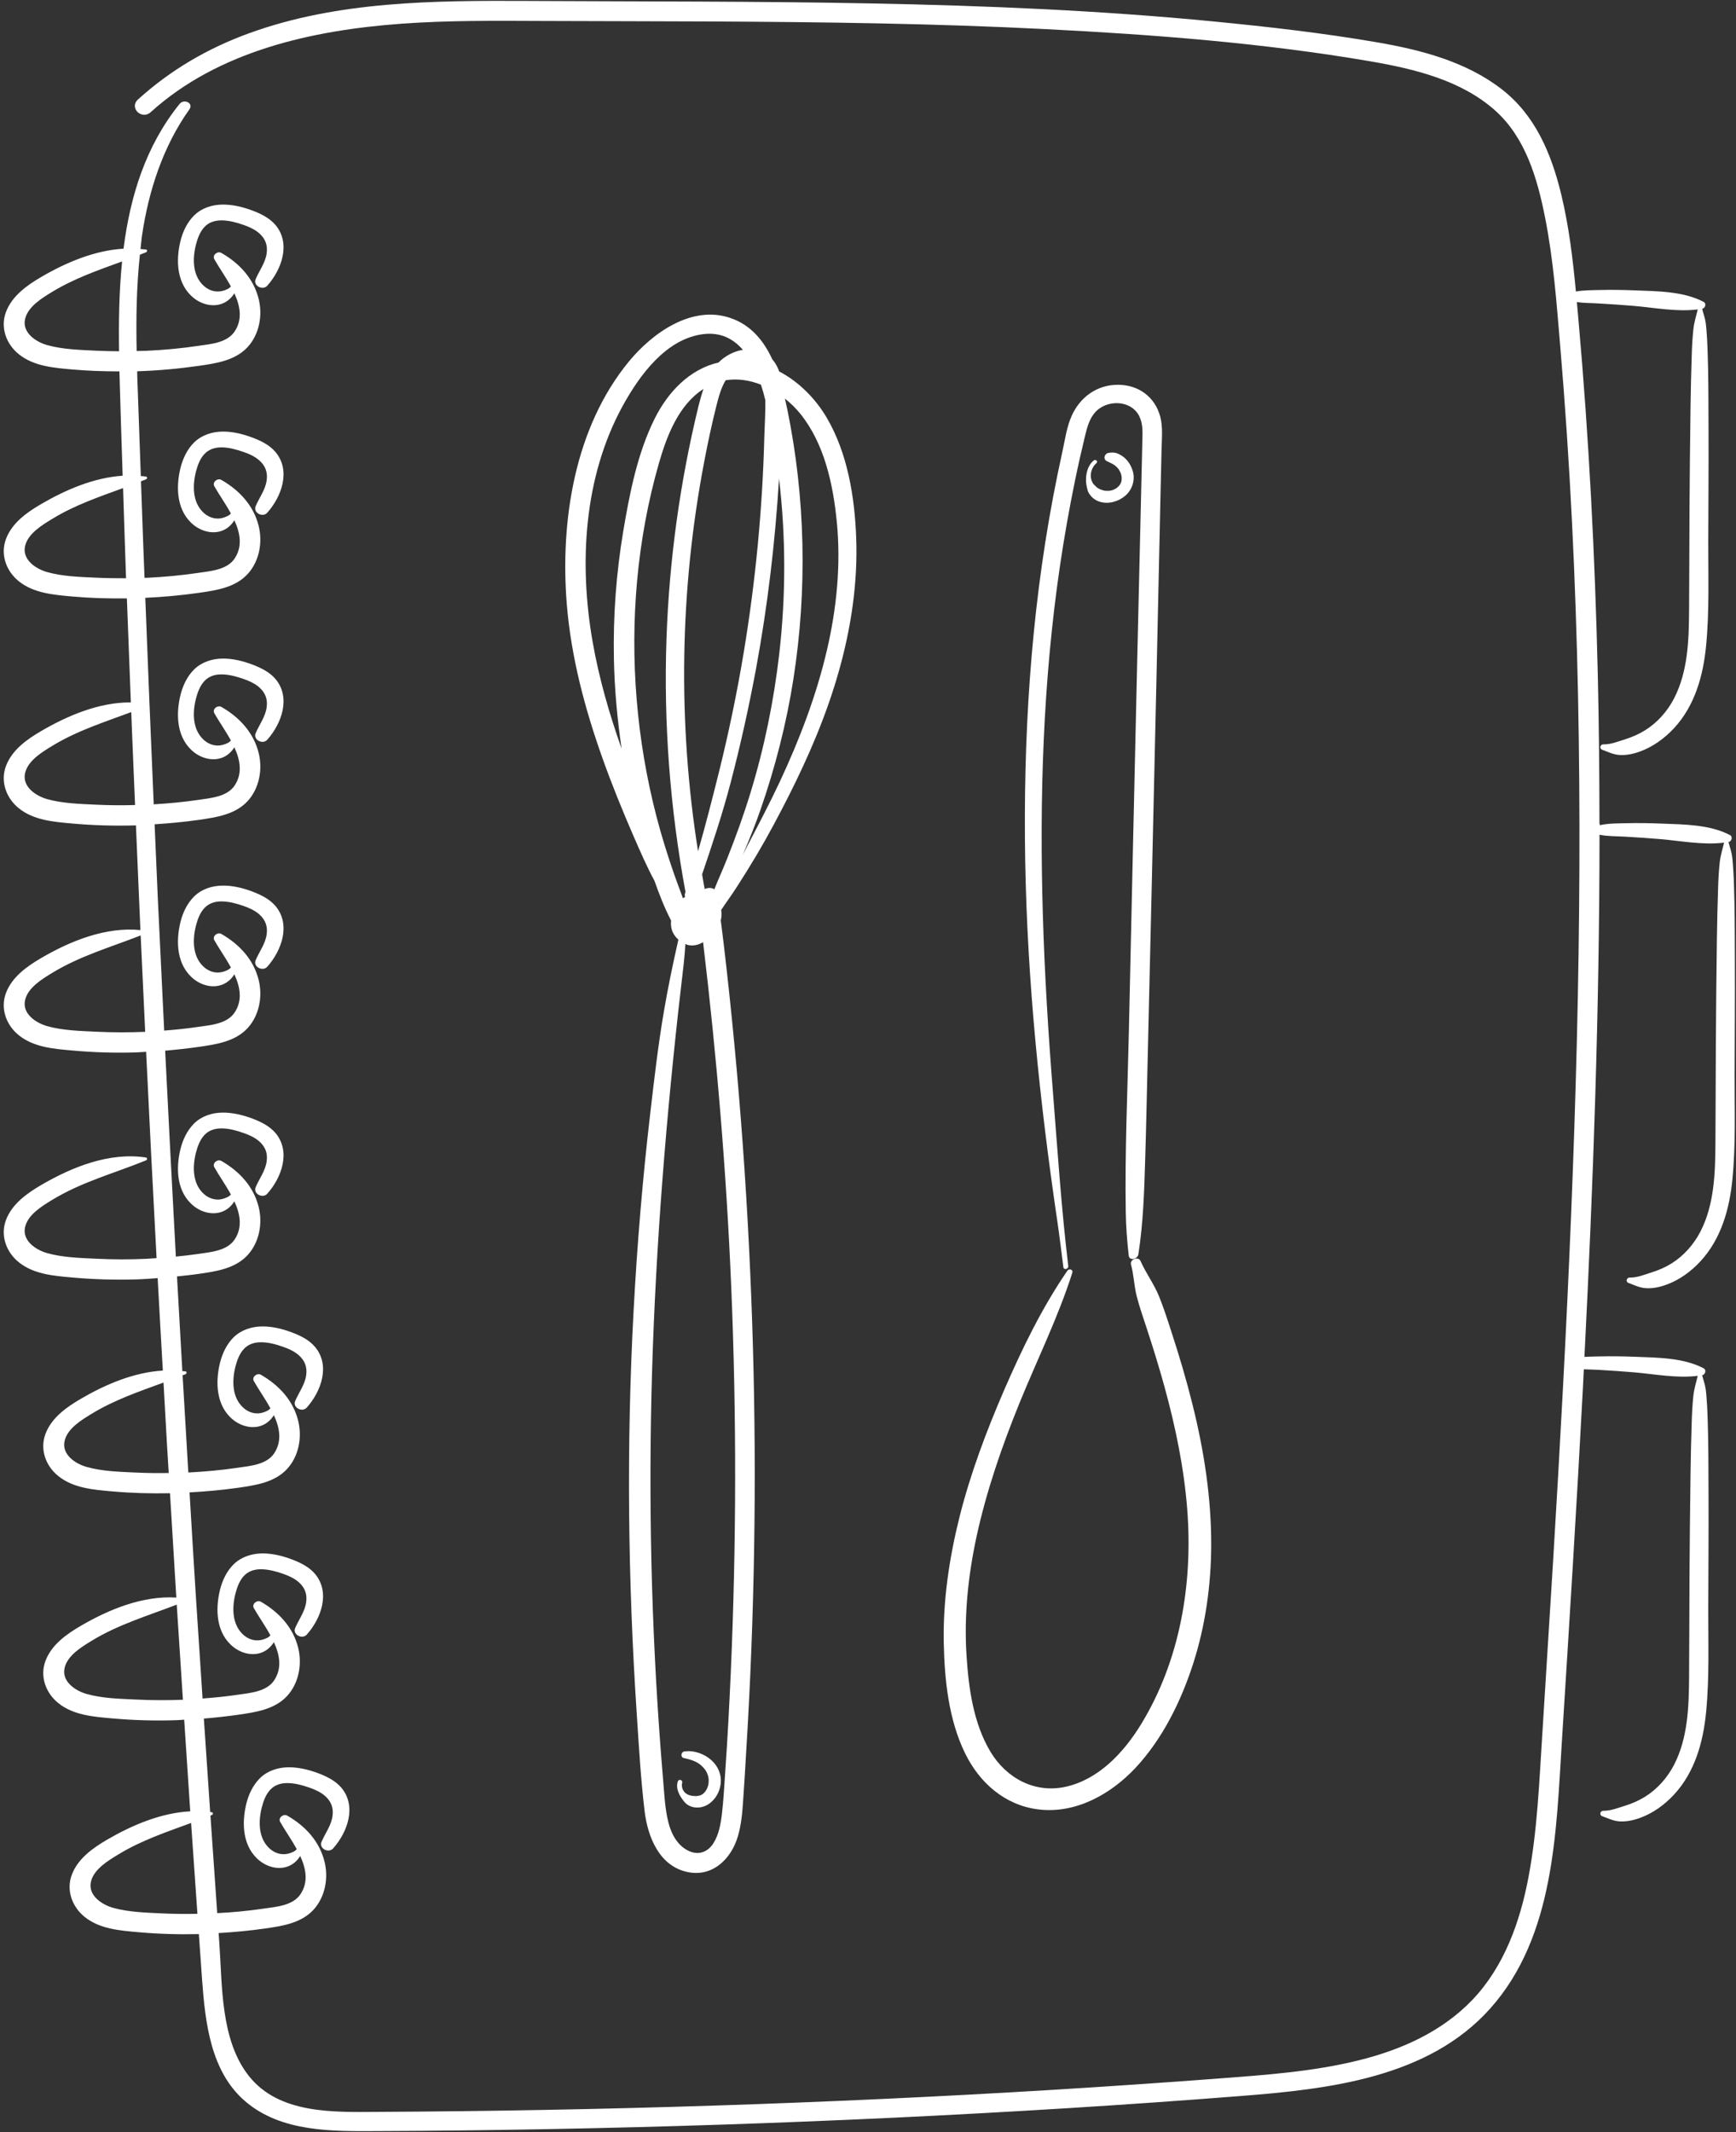 <?xml version="1.0" encoding="UTF-8" standalone="no"?><svg xmlns="http://www.w3.org/2000/svg" xmlns:xlink="http://www.w3.org/1999/xlink" fill="#000000" height="161.8" preserveAspectRatio="xMidYMid meet" version="1" viewBox="34.0 19.1 131.8 161.8" width="131.8" zoomAndPan="magnify"><rect x="34.0" y="19.1" width="131.8" height="161.8" fill="#333333" stroke="none"/><g fill="#ffffff" id="change1_1"><path d="M 46.309 164.309 C 45.078 164.246 43.762 164.219 42.566 163.879 C 41.723 163.637 40.676 162.941 40.902 161.918 C 41.109 160.965 42.199 160.309 42.969 159.844 C 44.711 158.777 46.613 158.141 48.508 157.445 C 48.664 159.742 48.828 162.039 48.988 164.34 C 48.094 164.355 47.203 164.352 46.309 164.309 Z M 44.309 148.078 C 43.078 148.02 41.762 147.992 40.566 147.652 C 39.723 147.41 38.676 146.715 38.902 145.691 C 39.109 144.738 40.199 144.082 40.969 143.613 C 42.992 142.379 45.23 141.719 47.418 140.875 C 47.57 143.281 47.73 145.688 47.887 148.094 C 46.695 148.141 45.5 148.137 44.309 148.078 Z M 44.309 130.852 C 43.078 130.793 41.762 130.766 40.566 130.422 C 39.723 130.184 38.676 129.488 38.902 128.465 C 39.109 127.508 40.199 126.855 40.969 126.387 C 42.684 125.34 44.551 124.707 46.414 124.023 C 46.504 125.586 46.586 127.145 46.676 128.703 C 46.719 129.43 46.77 130.16 46.809 130.887 C 45.977 130.898 45.141 130.895 44.309 130.852 Z M 41.309 97.398 C 40.078 97.336 38.762 97.309 37.566 96.969 C 36.723 96.727 35.676 96.031 35.902 95.008 C 36.109 94.055 37.199 93.398 37.969 92.93 C 40.074 91.645 42.41 90.98 44.68 90.09 C 44.789 92.527 44.906 94.969 45.023 97.406 C 43.785 97.457 42.543 97.457 41.309 97.398 Z M 41.309 80.168 C 40.078 80.109 38.762 80.078 37.566 79.742 C 36.723 79.5 35.676 78.805 35.902 77.781 C 36.109 76.828 37.199 76.172 37.969 75.703 C 39.852 74.555 41.922 73.902 43.965 73.141 C 43.98 73.582 43.996 74.027 44.016 74.473 C 44.09 76.379 44.176 78.285 44.254 80.195 C 43.273 80.219 42.289 80.219 41.309 80.168 Z M 41.309 62.941 C 40.078 62.883 38.762 62.852 37.566 62.512 C 36.723 62.273 35.676 61.578 35.902 60.555 C 36.109 59.598 37.199 58.945 37.969 58.477 C 39.66 57.441 41.504 56.812 43.344 56.141 C 43.418 58.422 43.488 60.703 43.57 62.984 C 42.816 62.988 42.062 62.977 41.309 62.941 Z M 41.309 45.715 C 40.078 45.652 38.762 45.625 37.566 45.285 C 36.723 45.043 35.676 44.348 35.902 43.324 C 36.109 42.371 37.199 41.715 37.969 41.246 C 39.641 40.23 41.457 39.602 43.27 38.941 C 43.039 41.203 43.008 43.504 43.039 45.758 C 42.461 45.754 41.883 45.742 41.309 45.715 Z M 165.715 92.184 C 165.703 90.645 165.715 89.105 165.68 87.566 C 165.66 86.812 165.648 86.059 165.605 85.309 C 165.578 84.898 165.555 84.492 165.504 84.086 C 165.453 83.703 165.32 83.371 165.23 83.004 C 165.469 82.961 165.574 82.594 165.34 82.473 C 163.805 81.668 161.84 81.668 160.148 81.602 C 159.246 81.566 158.348 81.551 157.445 81.574 C 156.789 81.59 156.094 81.578 155.445 81.73 C 155.492 81.703 155.477 81.652 155.434 81.629 C 155.43 77.824 155.395 74.02 155.305 70.211 C 155.094 61.258 154.633 52.309 153.84 43.391 C 153.801 42.938 153.758 42.484 153.719 42.027 C 154.266 42.105 154.836 42.094 155.367 42.129 C 156.266 42.184 157.16 42.238 158.059 42.316 C 159.637 42.453 161.305 42.781 162.895 42.582 C 162.77 43.094 162.621 43.562 162.562 44.102 C 162.492 44.766 162.457 45.43 162.438 46.098 C 162.395 47.387 162.367 48.676 162.348 49.965 C 162.309 52.582 162.289 55.203 162.27 57.824 C 162.254 60.367 162.258 62.906 162.238 65.453 C 162.223 67.68 162.148 70.066 161.102 72.094 C 160.602 73.066 159.836 73.941 158.898 74.52 C 158.43 74.812 157.93 75.031 157.402 75.199 C 156.863 75.367 156.297 75.602 155.73 75.59 C 155.484 75.586 155.406 75.914 155.641 76 C 156.07 76.156 156.48 76.363 156.941 76.395 C 157.48 76.43 158.004 76.316 158.508 76.133 C 159.5 75.777 160.391 75.121 161.105 74.352 C 162.684 72.637 163.312 70.371 163.531 68.094 C 163.785 65.484 163.688 62.82 163.695 60.199 C 163.703 57.371 163.727 54.543 163.715 51.719 C 163.703 50.18 163.715 48.641 163.68 47.102 C 163.66 46.348 163.648 45.594 163.605 44.844 C 163.578 44.434 163.555 44.027 163.504 43.621 C 163.453 43.238 163.32 42.906 163.23 42.539 C 163.469 42.496 163.574 42.129 163.34 42.008 C 161.805 41.203 159.84 41.203 158.148 41.137 C 157.246 41.102 156.348 41.086 155.445 41.109 C 154.855 41.125 154.234 41.117 153.645 41.223 C 153.41 38.734 153.113 36.246 152.523 33.82 C 151.781 30.77 150.566 27.852 148.023 25.879 C 145.305 23.77 141.883 22.887 138.551 22.312 C 134.445 21.605 130.297 21.133 126.152 20.73 C 117.492 19.887 108.789 19.527 100.09 19.359 C 91.418 19.191 82.746 19.219 74.074 19.172 C 67.004 19.137 59.648 19.172 52.918 21.621 C 49.781 22.758 46.961 24.402 44.48 26.645 C 43.777 27.281 44.762 28.23 45.441 27.613 C 50.586 22.957 57.723 21.395 64.449 20.902 C 68.02 20.641 71.594 20.676 75.164 20.691 C 79.434 20.707 83.707 20.711 87.977 20.73 C 96.441 20.773 104.906 20.879 113.363 21.309 C 121.605 21.727 129.902 22.359 138.039 23.754 C 141.367 24.328 144.922 25.176 147.508 27.48 C 149.809 29.531 150.711 32.621 151.293 35.551 C 151.938 38.777 152.176 42.074 152.453 45.348 C 152.832 49.82 153.129 54.301 153.352 58.781 C 154.219 76.238 153.996 93.734 153.285 111.191 C 152.93 119.988 152.445 128.777 151.914 137.566 C 151.648 141.906 151.375 146.242 151.102 150.582 C 150.863 154.266 150.727 157.98 150.035 161.613 C 149.402 164.953 148.191 168.34 145.809 170.844 C 143.496 173.273 140.406 174.652 137.195 175.449 C 133.699 176.32 130.09 176.566 126.508 176.84 C 122.316 177.156 118.121 177.441 113.926 177.699 C 96.852 178.734 79.75 179.285 62.648 179.371 C 59.324 179.391 55.199 179.543 52.906 176.66 C 50.723 173.918 50.883 169.762 50.645 166.453 C 50.629 166.234 50.613 166.02 50.598 165.801 C 51.77 165.73 52.941 165.625 54.102 165.457 C 55.41 165.27 56.855 165.059 57.801 164.031 C 58.684 163.07 58.949 161.641 58.641 160.391 C 58.258 158.828 57.168 157.664 55.805 156.887 C 55.52 156.723 55.094 157.051 55.273 157.367 C 55.613 157.973 56.121 158.684 56.531 159.438 C 56.465 159.508 56.395 159.57 56.285 159.625 C 56.074 159.727 55.863 159.797 55.629 159.812 C 55.191 159.844 54.773 159.668 54.457 159.375 C 53.602 158.59 53.609 157.297 53.879 156.25 C 54.004 155.777 54.18 155.281 54.523 154.918 C 54.863 154.555 55.328 154.414 55.82 154.418 C 56.387 154.422 56.945 154.574 57.477 154.758 C 57.906 154.906 58.355 155.105 58.695 155.41 C 59.145 155.812 59.332 156.309 59.246 156.91 C 59.152 157.637 58.688 158.223 58.41 158.879 C 58.199 159.387 58.949 159.762 59.289 159.379 C 60.379 158.156 61.094 156.195 59.93 154.785 C 59.477 154.242 58.812 153.918 58.164 153.672 C 57.453 153.406 56.676 153.215 55.914 153.219 C 55.113 153.223 54.309 153.477 53.73 154.051 C 53.215 154.566 52.891 155.242 52.711 155.945 C 52.328 157.465 52.406 159.297 53.742 160.336 C 54.387 160.836 55.293 161.043 56.043 160.66 C 56.355 160.504 56.609 160.246 56.793 159.953 C 57.238 160.922 57.426 161.934 56.812 162.852 C 56.234 163.719 54.98 163.805 54.043 163.941 C 52.867 164.117 51.68 164.227 50.492 164.289 C 50.316 161.824 50.145 159.355 49.977 156.887 C 50.016 156.867 50.059 156.855 50.098 156.836 C 50.184 156.801 50.188 156.645 50.086 156.629 C 50.043 156.621 50 156.625 49.957 156.617 C 49.793 154.254 49.637 151.887 49.477 149.523 C 50.355 149.449 51.23 149.355 52.102 149.23 C 53.41 149.039 54.855 148.832 55.801 147.805 C 56.684 146.84 56.949 145.414 56.641 144.16 C 56.258 142.602 55.168 141.438 53.805 140.656 C 53.52 140.492 53.094 140.824 53.273 141.141 C 53.613 141.746 54.121 142.457 54.531 143.207 C 54.465 143.277 54.395 143.344 54.285 143.398 C 54.074 143.5 53.863 143.57 53.629 143.586 C 53.191 143.617 52.773 143.441 52.457 143.148 C 51.602 142.363 51.609 141.07 51.879 140.023 C 52.004 139.547 52.18 139.055 52.523 138.691 C 52.863 138.328 53.328 138.188 53.82 138.191 C 54.387 138.195 54.945 138.348 55.477 138.531 C 55.906 138.68 56.355 138.879 56.695 139.184 C 57.145 139.586 57.332 140.082 57.246 140.684 C 57.152 141.406 56.688 141.996 56.41 142.652 C 56.199 143.156 56.949 143.535 57.289 143.152 C 58.379 141.93 59.094 139.969 57.93 138.559 C 57.477 138.016 56.812 137.691 56.164 137.445 C 55.453 137.176 54.676 136.984 53.914 136.988 C 53.113 136.996 52.309 137.25 51.73 137.824 C 51.215 138.336 50.891 139.016 50.711 139.719 C 50.328 141.238 50.406 143.07 51.742 144.109 C 52.387 144.609 53.293 144.816 54.043 144.434 C 54.355 144.273 54.609 144.023 54.793 143.723 C 55.238 144.695 55.426 145.703 54.812 146.625 C 54.234 147.488 52.98 147.578 52.043 147.715 C 51.16 147.848 50.27 147.934 49.379 148 C 49.203 145.336 49.027 142.668 48.855 140.004 C 48.695 137.457 48.543 134.906 48.391 132.359 C 49.633 132.289 50.871 132.18 52.102 132.004 C 53.41 131.812 54.855 131.605 55.801 130.574 C 56.684 129.613 56.949 128.188 56.641 126.934 C 56.258 125.371 55.168 124.211 53.805 123.43 C 53.52 123.266 53.094 123.598 53.273 123.91 C 53.613 124.52 54.121 125.23 54.531 125.98 C 54.465 126.051 54.395 126.113 54.285 126.168 C 54.074 126.273 53.863 126.344 53.629 126.359 C 53.191 126.391 52.773 126.215 52.457 125.918 C 51.602 125.133 51.609 123.844 51.879 122.793 C 52.004 122.32 52.18 121.828 52.523 121.465 C 52.863 121.102 53.328 120.961 53.82 120.965 C 54.387 120.965 54.945 121.117 55.477 121.305 C 55.906 121.453 56.355 121.652 56.695 121.957 C 57.145 122.359 57.332 122.855 57.246 123.457 C 57.152 124.18 56.688 124.77 56.41 125.422 C 56.199 125.93 56.949 126.309 57.289 125.922 C 58.379 124.699 59.094 122.738 57.93 121.332 C 57.477 120.785 56.812 120.461 56.164 120.219 C 55.453 119.949 54.676 119.758 53.914 119.762 C 53.113 119.77 52.309 120.023 51.73 120.594 C 51.215 121.109 50.891 121.789 50.711 122.488 C 50.328 124.012 50.406 125.844 51.742 126.883 C 52.387 127.379 53.293 127.59 54.043 127.207 C 54.355 127.047 54.609 126.793 54.793 126.496 C 55.238 127.465 55.426 128.477 54.812 129.398 C 54.234 130.262 52.98 130.348 52.043 130.488 C 50.801 130.672 49.551 130.785 48.297 130.848 C 48.152 128.391 48.008 125.934 47.863 123.473 C 47.941 123.441 48.02 123.414 48.098 123.383 C 48.184 123.348 48.188 123.191 48.086 123.172 C 48.004 123.16 47.926 123.164 47.844 123.152 C 47.707 120.758 47.57 118.363 47.438 115.969 C 47.992 115.91 48.547 115.855 49.102 115.773 C 50.41 115.586 51.855 115.375 52.801 114.348 C 53.684 113.387 53.949 111.961 53.641 110.707 C 53.258 109.145 52.168 107.984 50.805 107.203 C 50.52 107.039 50.094 107.367 50.273 107.684 C 50.613 108.289 51.121 109.004 51.531 109.754 C 51.465 109.824 51.395 109.887 51.285 109.941 C 51.074 110.043 50.863 110.113 50.629 110.133 C 50.191 110.16 49.773 109.984 49.457 109.691 C 48.602 108.906 48.609 107.613 48.879 106.566 C 49.004 106.094 49.18 105.598 49.523 105.234 C 49.863 104.871 50.328 104.734 50.82 104.734 C 51.387 104.738 51.945 104.891 52.477 105.078 C 52.906 105.227 53.355 105.422 53.695 105.73 C 54.145 106.129 54.332 106.625 54.246 107.23 C 54.152 107.953 53.688 108.539 53.41 109.195 C 53.199 109.703 53.949 110.078 54.289 109.695 C 55.379 108.473 56.094 106.512 54.93 105.102 C 54.477 104.559 53.812 104.234 53.164 103.988 C 52.453 103.723 51.676 103.531 50.914 103.535 C 50.113 103.539 49.309 103.793 48.73 104.367 C 48.215 104.883 47.891 105.562 47.711 106.262 C 47.328 107.781 47.406 109.613 48.742 110.652 C 49.387 111.152 50.293 111.359 51.043 110.977 C 51.355 110.82 51.609 110.566 51.793 110.27 C 52.238 111.238 52.426 112.246 51.812 113.168 C 51.234 114.035 49.98 114.121 49.043 114.262 C 48.48 114.344 47.918 114.406 47.352 114.465 C 47.07 109.254 46.797 104.043 46.539 98.836 C 47.395 98.762 48.25 98.668 49.102 98.547 C 50.41 98.359 51.855 98.148 52.801 97.121 C 53.684 96.156 53.949 94.73 53.641 93.48 C 53.258 91.918 52.168 90.758 50.805 89.977 C 50.52 89.812 50.094 90.141 50.273 90.457 C 50.613 91.062 51.121 91.773 51.531 92.523 C 51.465 92.594 51.395 92.66 51.285 92.715 C 51.074 92.816 50.863 92.887 50.629 92.902 C 50.191 92.934 49.773 92.758 49.457 92.465 C 48.602 91.68 48.609 90.387 48.879 89.34 C 49.004 88.863 49.18 88.371 49.523 88.008 C 49.863 87.645 50.328 87.504 50.82 87.508 C 51.387 87.512 51.945 87.664 52.477 87.848 C 52.906 87.996 53.355 88.195 53.695 88.5 C 54.145 88.902 54.332 89.398 54.246 90.004 C 54.152 90.723 53.688 91.312 53.41 91.969 C 53.199 92.477 53.949 92.852 54.289 92.469 C 55.379 91.246 56.094 89.281 54.93 87.875 C 54.477 87.332 53.812 87.008 53.164 86.762 C 52.453 86.492 51.676 86.301 50.914 86.309 C 50.113 86.312 49.309 86.566 48.73 87.141 C 48.215 87.656 47.891 88.332 47.711 89.035 C 47.328 90.555 47.406 92.387 48.742 93.426 C 49.387 93.926 50.293 94.133 51.043 93.75 C 51.355 93.59 51.609 93.34 51.793 93.039 C 52.238 94.012 52.426 95.02 51.812 95.941 C 51.234 96.809 49.98 96.895 49.043 97.031 C 48.188 97.156 47.328 97.246 46.465 97.312 C 46.301 93.953 46.137 90.602 45.98 87.242 C 45.898 85.383 45.82 83.52 45.738 81.656 C 46.863 81.582 47.984 81.48 49.102 81.32 C 50.41 81.129 51.855 80.922 52.801 79.895 C 53.684 78.93 53.949 77.504 53.641 76.254 C 53.258 74.691 52.168 73.527 50.805 72.746 C 50.52 72.586 50.094 72.914 50.273 73.23 C 50.613 73.836 51.121 74.547 51.531 75.297 C 51.465 75.367 51.395 75.434 51.285 75.488 C 51.074 75.59 50.863 75.656 50.629 75.676 C 50.191 75.707 49.773 75.531 49.457 75.238 C 48.602 74.449 48.609 73.16 48.879 72.113 C 49.004 71.637 49.18 71.145 49.523 70.781 C 49.863 70.414 50.328 70.277 50.82 70.281 C 51.387 70.281 51.945 70.438 52.477 70.621 C 52.906 70.77 53.355 70.969 53.695 71.273 C 54.145 71.676 54.332 72.172 54.246 72.773 C 54.152 73.496 53.688 74.086 53.41 74.742 C 53.199 75.246 53.949 75.625 54.289 75.242 C 55.379 74.016 56.094 72.055 54.93 70.648 C 54.477 70.105 53.812 69.781 53.164 69.535 C 52.453 69.266 51.676 69.074 50.914 69.078 C 50.113 69.086 49.309 69.34 48.73 69.91 C 48.215 70.426 47.891 71.105 47.711 71.809 C 47.328 73.328 47.406 75.156 48.742 76.199 C 49.387 76.695 50.293 76.906 51.043 76.523 C 51.355 76.363 51.609 76.109 51.793 75.812 C 52.238 76.781 52.426 77.793 51.812 78.715 C 51.234 79.578 49.98 79.664 49.043 79.805 C 47.926 79.969 46.801 80.074 45.672 80.141 C 45.445 74.914 45.23 69.695 45.031 64.469 C 46.395 64.406 47.754 64.285 49.102 64.09 C 50.41 63.902 51.855 63.695 52.801 62.664 C 53.684 61.703 53.949 60.277 53.641 59.023 C 53.258 57.461 52.168 56.301 50.805 55.52 C 50.52 55.355 50.094 55.688 50.273 56 C 50.613 56.609 51.121 57.32 51.531 58.07 C 51.465 58.141 51.395 58.203 51.285 58.258 C 51.074 58.363 50.863 58.43 50.629 58.449 C 50.191 58.48 49.773 58.305 49.457 58.012 C 48.602 57.223 48.609 55.934 48.879 54.883 C 49.004 54.41 49.18 53.914 49.523 53.555 C 49.863 53.188 50.328 53.051 50.82 53.051 C 51.387 53.055 51.945 53.211 52.477 53.395 C 52.906 53.539 53.355 53.742 53.695 54.047 C 54.145 54.445 54.332 54.945 54.246 55.547 C 54.152 56.27 53.688 56.855 53.41 57.512 C 53.199 58.02 53.949 58.398 54.289 58.012 C 55.379 56.789 56.094 54.828 54.93 53.422 C 54.477 52.875 53.812 52.551 53.164 52.309 C 52.453 52.039 51.676 51.848 50.914 51.852 C 50.113 51.859 49.309 52.113 48.73 52.684 C 48.215 53.199 47.891 53.879 47.711 54.578 C 47.328 56.102 47.406 57.93 48.742 58.973 C 49.387 59.469 50.293 59.68 51.043 59.297 C 51.355 59.137 51.609 58.883 51.793 58.586 C 52.238 59.555 52.426 60.566 51.812 61.488 C 51.234 62.352 49.98 62.438 49.043 62.578 C 47.762 62.766 46.465 62.887 45.168 62.949 C 45.102 62.949 45.035 62.949 44.973 62.953 C 44.945 62.219 44.914 61.488 44.887 60.754 C 44.824 59.047 44.766 57.336 44.703 55.625 C 44.836 55.574 44.969 55.523 45.098 55.473 C 45.184 55.438 45.188 55.277 45.086 55.266 C 44.953 55.242 44.82 55.242 44.691 55.23 C 44.598 52.707 44.508 50.188 44.422 47.664 C 44.418 47.535 44.418 47.406 44.414 47.277 C 45.98 47.227 47.547 47.086 49.102 46.863 C 50.41 46.676 51.855 46.465 52.801 45.438 C 53.684 44.477 53.949 43.047 53.641 41.797 C 53.258 40.234 52.168 39.074 50.805 38.293 C 50.52 38.129 50.094 38.457 50.273 38.773 C 50.613 39.379 51.121 40.09 51.531 40.844 C 51.465 40.91 51.395 40.977 51.285 41.031 C 51.074 41.137 50.863 41.203 50.629 41.219 C 50.191 41.25 49.773 41.074 49.457 40.781 C 48.602 39.996 48.609 38.703 48.879 37.656 C 49.004 37.184 49.18 36.688 49.523 36.324 C 49.863 35.961 50.328 35.824 50.82 35.824 C 51.387 35.828 51.945 35.98 52.477 36.164 C 52.906 36.312 53.355 36.512 53.695 36.816 C 54.145 37.219 54.332 37.715 54.246 38.32 C 54.152 39.039 53.688 39.629 53.41 40.285 C 53.199 40.789 53.949 41.168 54.289 40.785 C 55.379 39.562 56.094 37.602 54.93 36.191 C 54.477 35.648 53.812 35.324 53.164 35.078 C 52.453 34.812 51.676 34.621 50.914 34.625 C 50.113 34.629 49.309 34.883 48.73 35.457 C 48.215 35.973 47.891 36.648 47.711 37.352 C 47.328 38.871 47.406 40.703 48.742 41.742 C 49.387 42.242 50.293 42.449 51.043 42.066 C 51.355 41.906 51.609 41.656 51.793 41.359 C 52.238 42.328 52.426 43.34 51.812 44.258 C 51.234 45.125 49.98 45.211 49.043 45.348 C 47.762 45.539 46.465 45.66 45.168 45.719 C 44.906 45.73 44.641 45.73 44.375 45.738 C 44.324 43.297 44.363 40.855 44.621 38.43 C 44.781 38.367 44.941 38.309 45.098 38.242 C 45.184 38.207 45.188 38.051 45.086 38.035 C 44.945 38.016 44.809 38.016 44.668 38 C 44.711 37.645 44.734 37.285 44.789 36.93 C 45.289 33.559 46.383 30.203 48.375 27.406 C 48.723 26.922 47.969 26.57 47.633 26.988 C 45.055 30.184 43.883 34.004 43.379 37.973 C 41.176 38.102 38.988 39.031 37.121 40.125 C 36.043 40.758 34.918 41.551 34.457 42.77 C 34.008 43.945 34.469 45.211 35.426 45.98 C 36.57 46.902 38.094 47.016 39.504 47.141 C 40.688 47.246 41.879 47.281 43.07 47.285 C 43.07 47.367 43.07 47.449 43.074 47.531 C 43.141 50.09 43.23 52.645 43.312 55.203 C 41.133 55.344 38.973 56.273 37.121 57.355 C 36.043 57.984 34.918 58.777 34.457 59.996 C 34.008 61.176 34.469 62.438 35.426 63.211 C 36.57 64.129 38.094 64.242 39.504 64.371 C 40.875 64.492 42.254 64.531 43.633 64.512 C 43.73 67.145 43.832 69.773 43.934 72.406 C 41.547 72.387 39.148 73.398 37.121 74.582 C 36.043 75.211 34.918 76.008 34.457 77.223 C 34.008 78.402 34.469 79.664 35.426 80.438 C 36.57 81.359 38.094 81.473 39.504 81.598 C 41.102 81.742 42.715 81.785 44.32 81.738 C 44.43 84.387 44.543 87.035 44.66 89.684 C 42.035 89.422 39.352 90.504 37.121 91.809 C 36.043 92.441 34.918 93.234 34.457 94.449 C 34.008 95.629 34.469 96.895 35.426 97.664 C 36.57 98.586 38.094 98.699 39.504 98.824 C 41.105 98.969 42.719 99.016 44.324 98.969 C 44.582 98.961 44.84 98.934 45.094 98.922 C 45.344 104.141 45.605 109.359 45.887 114.578 C 45.648 114.594 45.406 114.617 45.168 114.629 C 43.883 114.691 42.594 114.688 41.309 114.625 C 40.078 114.566 38.762 114.535 37.566 114.195 C 36.723 113.957 35.676 113.258 35.902 112.234 C 36.109 111.281 37.199 110.625 37.969 110.156 C 40.203 108.793 42.699 108.133 45.098 107.156 C 45.184 107.117 45.188 106.961 45.086 106.945 C 42.328 106.516 39.473 107.66 37.121 109.035 C 36.043 109.668 34.918 110.461 34.457 111.68 C 34.008 112.855 34.469 114.121 35.426 114.891 C 36.57 115.812 38.094 115.926 39.504 116.051 C 41.105 116.195 42.719 116.242 44.324 116.195 C 44.875 116.18 45.422 116.137 45.969 116.098 C 46.094 118.434 46.23 120.773 46.363 123.113 C 44.164 123.242 41.984 124.172 40.121 125.266 C 39.043 125.895 37.918 126.691 37.457 127.906 C 37.008 129.086 37.469 130.352 38.426 131.117 C 39.57 132.039 41.094 132.156 42.504 132.281 C 43.965 132.41 45.434 132.453 46.906 132.422 C 47.062 135.062 47.223 137.703 47.387 140.34 C 44.848 140.18 42.277 141.234 40.121 142.492 C 39.043 143.121 37.918 143.918 37.457 145.133 C 37.008 146.312 37.469 147.578 38.426 148.348 C 39.57 149.27 41.094 149.383 42.504 149.508 C 44.105 149.652 45.719 149.699 47.324 149.648 C 47.547 149.645 47.766 149.621 47.984 149.609 C 48.117 151.629 48.246 153.645 48.383 155.66 C 48.402 155.965 48.426 156.262 48.445 156.562 C 46.219 156.676 44.012 157.617 42.121 158.719 C 41.043 159.352 39.918 160.145 39.457 161.363 C 39.008 162.539 39.469 163.805 40.426 164.574 C 41.57 165.496 43.094 165.609 44.504 165.734 C 46.031 165.871 47.566 165.914 49.098 165.879 C 49.18 167.039 49.258 168.203 49.344 169.363 C 49.582 172.59 49.984 176.293 52.598 178.551 C 55.355 180.93 59.262 180.844 62.688 180.828 C 66.988 180.812 71.293 180.762 75.598 180.68 C 84.41 180.516 93.219 180.223 102.023 179.805 C 110.766 179.387 119.496 178.852 128.223 178.164 C 134.863 177.645 142.449 176.797 147.156 171.508 C 152.027 166.035 152.145 158.133 152.582 151.227 C 153.152 142.23 153.715 133.23 154.188 124.23 C 154.207 123.824 154.227 123.418 154.246 123.016 C 154.625 123.035 155.008 123.035 155.367 123.059 C 156.266 123.113 157.16 123.168 158.059 123.246 C 159.637 123.383 161.305 123.711 162.895 123.512 C 162.77 124.023 162.621 124.492 162.562 125.031 C 162.492 125.695 162.457 126.359 162.438 127.027 C 162.395 128.316 162.367 129.605 162.348 130.895 C 162.309 133.516 162.289 136.133 162.27 138.754 C 162.254 141.293 162.258 143.84 162.238 146.383 C 162.223 148.609 162.148 150.996 161.102 153.023 C 160.602 153.992 159.836 154.871 158.898 155.453 C 158.43 155.742 157.93 155.965 157.402 156.129 C 156.863 156.293 156.297 156.531 155.73 156.52 C 155.484 156.516 155.406 156.848 155.641 156.93 C 156.07 157.086 156.48 157.293 156.941 157.324 C 157.48 157.359 158.004 157.246 158.508 157.062 C 159.5 156.707 160.391 156.055 161.105 155.281 C 162.684 153.566 163.312 151.297 163.531 149.023 C 163.785 146.41 163.688 143.75 163.695 141.129 C 163.703 138.305 163.727 135.477 163.715 132.648 C 163.703 131.109 163.715 129.57 163.68 128.031 C 163.66 127.277 163.648 126.523 163.605 125.773 C 163.578 125.363 163.555 124.957 163.504 124.551 C 163.453 124.164 163.32 123.836 163.23 123.469 C 163.469 123.426 163.574 123.059 163.34 122.938 C 161.805 122.133 159.84 122.133 158.148 122.066 C 157.246 122.031 156.348 122.016 155.445 122.039 C 155.07 122.047 154.68 122.051 154.293 122.074 C 154.965 108.879 155.434 95.664 155.438 82.449 C 156.062 82.578 156.742 82.555 157.367 82.594 C 158.266 82.648 159.16 82.703 160.059 82.781 C 161.637 82.918 163.305 83.246 164.895 83.047 C 164.77 83.559 164.621 84.027 164.562 84.566 C 164.492 85.23 164.457 85.895 164.438 86.562 C 164.395 87.852 164.367 89.141 164.348 90.43 C 164.309 93.051 164.289 95.668 164.27 98.289 C 164.254 100.832 164.258 103.371 164.238 105.914 C 164.223 108.145 164.148 110.531 163.102 112.559 C 162.602 113.531 161.836 114.406 160.898 114.988 C 160.43 115.277 159.93 115.496 159.402 115.66 C 158.863 115.832 158.297 116.066 157.73 116.055 C 157.484 116.051 157.406 116.383 157.641 116.465 C 158.07 116.621 158.48 116.828 158.941 116.859 C 159.48 116.895 160.004 116.781 160.508 116.598 C 161.5 116.242 162.391 115.59 163.105 114.816 C 164.684 113.102 165.312 110.836 165.531 108.559 C 165.785 105.949 165.688 103.285 165.695 100.664 C 165.703 97.836 165.727 95.008 165.715 92.184" fill="inherit"/><path d="M 88.566 87.648 C 88.566 87.648 88.566 87.648 88.562 87.645 C 88.574 87.629 88.586 87.609 88.598 87.594 C 88.59 87.613 88.578 87.633 88.57 87.656 C 88.566 87.652 88.566 87.652 88.566 87.648 Z M 89.516 116.754 C 89.926 126.516 89.91 136.297 89.48 146.059 C 89.371 148.52 89.242 150.98 89.07 153.438 C 88.992 154.535 88.941 155.645 88.812 156.738 C 88.723 157.496 88.582 158.32 88.168 158.977 C 87.762 159.621 87.102 159.902 86.371 159.602 C 85.469 159.23 84.977 158.312 84.746 157.41 C 84.477 156.34 84.434 155.207 84.34 154.109 C 84.234 152.887 84.141 151.664 84.055 150.445 C 83.367 140.734 83.215 130.98 83.57 121.254 C 83.926 111.551 84.766 101.871 85.91 92.23 C 85.969 91.734 86.004 91.238 86.035 90.738 C 86.082 90.758 86.121 90.785 86.168 90.801 C 86.59 90.918 87.02 90.82 87.379 90.602 C 88.418 99.289 89.148 108.012 89.516 116.754 Z M 79 67.844 C 77.945 61.875 78.312 55.312 81.273 49.91 C 82.547 47.59 84.57 44.785 87.434 44.453 C 88.73 44.305 89.688 44.824 90.398 45.648 C 89.703 45.762 89.043 46.113 88.555 46.609 C 86.352 47.121 84.719 48.836 83.699 50.879 C 82.391 53.512 81.801 56.547 81.316 59.426 C 80.781 62.625 80.543 65.879 80.609 69.121 C 80.656 71.398 80.863 73.672 81.195 75.922 C 80.262 73.289 79.484 70.598 79 67.844 Z M 88.234 86.59 C 88.031 86.453 87.75 86.457 87.5 86.57 C 87.426 86.199 87.371 85.828 87.305 85.453 C 88.086 83.16 88.848 80.867 89.465 78.52 C 90.219 75.648 90.859 72.75 91.402 69.836 C 92.281 65.07 92.852 60.25 93.145 55.414 C 93.668 59.824 93.668 64.301 93.164 68.703 C 92.754 72.273 92.035 75.809 90.984 79.246 C 90.461 80.957 89.852 82.637 89.191 84.297 C 88.887 85.066 88.539 85.82 88.234 86.59 Z M 87.023 49.949 C 85.621 55.711 84.809 61.617 84.602 67.543 C 84.375 73.984 84.871 80.453 86.043 86.789 C 86.031 86.828 86.02 86.867 86.008 86.902 C 85.973 87.008 85.984 87.09 86.02 87.16 C 85.961 87.195 85.906 87.23 85.852 87.273 C 85.625 86.66 85.395 86.051 85.18 85.438 C 84.676 83.988 84.219 82.531 83.836 81.047 C 83.086 78.152 82.586 75.191 82.34 72.211 C 81.84 66.223 82.363 60.051 84.023 54.266 C 84.613 52.203 85.516 49.828 87.406 48.621 C 87.258 49.059 87.133 49.504 87.023 49.949 Z M 91.773 48.293 C 91.906 48.695 92.016 49.094 92.105 49.473 C 92.121 50.383 92.055 51.309 92.031 52.191 C 91.891 57.711 91.363 63.219 90.457 68.664 C 89.945 71.73 89.312 74.777 88.559 77.793 C 88.066 79.766 87.562 81.746 86.996 83.703 C 85.449 73.926 85.602 63.895 87.461 54.16 C 87.727 52.758 88.023 51.359 88.371 49.973 C 88.535 49.328 88.723 48.566 89.094 47.957 C 89.996 47.812 90.914 47.953 91.773 48.293 Z M 94.738 50.473 C 96.586 52.742 97.254 55.859 97.531 58.703 C 97.852 61.945 97.523 65.258 96.785 68.426 C 95.977 71.898 94.699 75.23 93.191 78.453 C 92.414 80.105 91.566 81.715 90.723 83.328 C 90.609 83.543 90.504 83.762 90.391 83.977 C 90.875 82.852 91.336 81.711 91.738 80.551 C 92.859 77.328 93.711 73.996 94.238 70.621 C 95.297 63.855 95.152 56.879 93.773 50.168 C 93.719 49.902 93.656 49.625 93.594 49.352 C 94.02 49.688 94.406 50.066 94.738 50.473 Z M 91.434 84.004 C 92.309 82.531 93.113 81.016 93.887 79.488 C 95.41 76.473 96.75 73.348 97.672 70.09 C 98.609 66.797 99.133 63.34 99.004 59.91 C 98.887 56.812 98.355 53.508 96.766 50.797 C 95.906 49.34 94.652 48.074 93.156 47.289 C 93.039 46.945 92.863 46.633 92.633 46.367 C 91.98 44.961 91.02 43.762 89.445 43.23 C 86.512 42.23 83.523 44.379 81.75 46.531 C 77.617 51.547 76.523 58.652 77.031 64.945 C 77.359 68.984 78.414 72.926 79.773 76.73 C 80.477 78.699 81.266 80.637 82.098 82.551 C 82.598 83.699 83.098 84.848 83.688 85.945 C 84.051 86.969 84.445 87.992 84.949 88.957 C 84.934 89.113 84.934 89.273 84.957 89.43 C 85.008 89.82 85.219 90.156 85.504 90.41 C 85.094 92.219 84.715 94.031 84.402 95.867 C 83.969 98.402 83.672 100.973 83.375 103.531 C 82.785 108.566 82.367 113.613 82.098 118.676 C 81.555 128.816 81.672 138.992 82.34 149.121 C 82.504 151.602 82.645 154.094 82.941 156.559 C 83.18 158.523 84.07 160.758 86.254 161.18 C 88.133 161.543 89.52 160.152 90.02 158.465 C 90.277 157.59 90.359 156.684 90.418 155.777 C 90.508 154.508 90.582 153.238 90.656 151.969 C 91.285 141.766 91.453 131.535 91.164 121.316 C 90.875 111.117 90.145 100.934 88.953 90.801 C 88.879 90.184 88.801 89.57 88.723 88.953 C 88.789 88.688 88.801 88.418 88.754 88.156 C 89.148 87.562 89.57 86.992 89.957 86.387 C 90.461 85.602 90.957 84.809 91.434 84.004" fill="inherit"/><path d="M 119.695 114.387 C 119.746 114.824 120.371 114.648 120.426 114.297 C 120.801 111.895 120.871 109.492 120.945 107.062 C 121.023 104.652 121.066 102.238 121.125 99.824 C 121.234 95.043 121.352 90.258 121.461 85.477 C 121.688 75.91 121.895 66.344 122.105 56.777 C 122.137 55.57 122.16 54.363 122.188 53.156 C 122.207 52.352 122.297 51.5 122.086 50.711 C 121.676 49.203 120.43 48.305 118.875 48.301 C 117.285 48.297 115.992 49.242 115.359 50.668 C 114.98 51.523 114.852 52.504 114.652 53.406 C 114.402 54.535 114.172 55.664 113.957 56.797 C 112.234 65.91 111.676 75.203 111.836 84.469 C 112 93.645 112.941 102.754 114.281 111.828 C 114.449 112.973 114.586 114.125 114.734 115.273 C 114.766 115.508 115.133 115.406 115.105 115.184 C 114.578 110.793 114.289 106.391 113.941 101.984 C 113.586 97.516 113.309 93.035 113.176 88.555 C 112.91 79.703 113.184 70.828 114.473 62.055 C 114.797 59.859 115.184 57.668 115.633 55.492 C 115.867 54.359 116.125 53.227 116.398 52.098 C 116.547 51.496 116.711 50.898 117.121 50.418 C 118 49.395 119.887 49.426 120.504 50.703 C 120.781 51.281 120.746 51.902 120.73 52.527 C 120.703 53.691 120.676 54.855 120.648 56.02 C 120.434 65.215 120.215 74.406 120.012 83.598 C 119.91 88.172 119.809 92.746 119.707 97.324 C 119.605 101.895 119.398 106.477 119.469 111.047 C 119.484 112.168 119.57 113.273 119.695 114.387" fill="inherit"/><path d="M 106.855 134.191 C 106.07 137.328 105.586 140.555 105.652 143.797 C 105.711 146.594 106.023 149.594 107.262 152.141 C 108.352 154.387 110.285 156.098 112.816 156.414 C 115.641 156.77 118.316 155.281 120.199 153.273 C 122.262 151.074 123.672 148.195 124.59 145.344 C 125.516 142.461 125.945 139.414 125.957 136.387 C 125.969 132.762 125.406 129.156 124.527 125.645 C 124.07 123.805 123.527 121.984 122.938 120.18 C 122.648 119.281 122.359 118.383 122.008 117.508 C 121.617 116.539 121.008 115.738 120.586 114.789 C 120.414 114.418 119.762 114.676 119.867 115.066 C 120.082 115.844 120.094 116.625 120.285 117.406 C 120.488 118.215 120.762 119.004 121.023 119.793 C 121.52 121.297 121.988 122.812 122.41 124.34 C 123.246 127.383 123.891 130.492 124.137 133.645 C 124.574 139.277 123.598 145.133 120.609 149.992 C 119.312 152.098 117.426 154.133 114.922 154.695 C 112.562 155.223 110.395 154.043 109.191 152.031 C 107.898 149.871 107.535 147.188 107.379 144.719 C 107.184 141.707 107.504 138.656 108.141 135.711 C 108.891 132.258 110.055 128.895 111.383 125.621 C 112.73 122.309 114.328 119.094 115.414 115.68 C 115.488 115.445 115.168 115.348 115.039 115.531 C 113.102 118.355 111.598 121.457 110.234 124.598 C 108.887 127.711 107.688 130.898 106.855 134.191" fill="inherit"/><path d="M 85.949 152.02 C 85.699 152.059 85.648 152.457 85.91 152.516 C 86.371 152.621 86.84 152.738 87.207 153.055 C 87.566 153.363 87.766 153.699 87.805 154.156 C 87.805 154.168 87.805 154.168 87.805 154.168 C 87.805 154.172 87.805 154.172 87.805 154.176 C 87.805 154.199 87.805 154.223 87.805 154.242 C 87.805 154.305 87.801 154.363 87.793 154.422 C 87.793 154.453 87.777 154.559 87.777 154.543 C 87.785 154.504 87.77 154.574 87.77 154.574 C 87.762 154.609 87.75 154.645 87.738 154.68 C 87.723 154.73 87.703 154.777 87.684 154.824 C 87.68 154.836 87.648 154.906 87.68 154.84 C 87.672 154.859 87.66 154.879 87.648 154.898 C 87.621 154.941 87.598 154.984 87.566 155.027 C 87.551 155.051 87.531 155.074 87.516 155.098 C 87.508 155.105 87.508 155.109 87.504 155.113 C 87.504 155.113 87.504 155.113 87.496 155.117 C 87.461 155.152 87.426 155.191 87.387 155.223 C 87.371 155.234 87.352 155.246 87.336 155.262 C 87.289 155.289 87.246 155.312 87.203 155.336 C 87.188 155.344 87.195 155.34 87.188 155.344 C 87.164 155.352 87.141 155.359 87.113 155.363 C 87.102 155.367 87.09 155.371 87.074 155.375 C 87.098 155.367 87.086 155.367 86.938 155.398 C 86.934 155.398 86.863 155.406 86.906 155.402 C 86.961 155.398 86.867 155.406 86.855 155.406 C 86.773 155.406 86.625 155.398 86.578 155.391 C 86.328 155.355 86.105 155.273 85.945 155.074 C 85.789 154.887 85.734 154.621 85.793 154.387 C 85.844 154.164 85.52 154.094 85.457 154.297 C 85.285 154.871 85.59 155.379 85.934 155.816 C 86.375 156.367 87.18 156.398 87.75 156.043 C 88.312 155.695 88.656 155.078 88.719 154.426 C 88.785 153.773 88.516 153.145 88.035 152.703 C 87.492 152.203 86.684 151.906 85.949 152.02" fill="inherit"/><path d="M 117.035 54.047 C 116.566 54.441 116.434 55.051 116.453 55.637 C 116.461 55.789 116.484 55.938 116.52 56.086 C 116.555 56.242 116.582 56.379 116.664 56.52 C 116.859 56.836 117.133 57.066 117.492 57.176 C 118.156 57.387 118.934 57.16 119.445 56.711 C 119.98 56.242 120.211 55.484 119.988 54.805 C 119.867 54.434 119.664 54.086 119.363 53.832 C 119.188 53.684 119.012 53.578 118.797 53.5 C 118.586 53.422 118.363 53.438 118.145 53.473 C 117.996 53.496 117.867 53.652 117.855 53.801 C 117.844 53.957 117.949 54.078 118.094 54.125 C 118.113 54.133 118.117 54.133 118.121 54.133 C 118.129 54.137 118.125 54.137 118.133 54.141 C 118.16 54.152 118.184 54.164 118.207 54.18 C 118.266 54.207 118.316 54.234 118.375 54.262 C 118.43 54.285 118.48 54.316 118.527 54.344 C 118.555 54.359 118.578 54.375 118.602 54.395 C 118.609 54.398 118.641 54.422 118.66 54.434 C 118.742 54.504 118.824 54.578 118.895 54.664 C 118.906 54.68 118.973 54.777 118.91 54.688 C 118.93 54.711 118.945 54.738 118.961 54.762 C 119 54.824 119.031 54.887 119.062 54.949 C 119.074 54.977 119.086 55.004 119.098 55.031 C 119.102 55.039 119.102 55.035 119.102 55.043 C 119.105 55.047 119.102 55.047 119.105 55.059 C 119.117 55.117 119.137 55.172 119.145 55.23 C 119.152 55.258 119.152 55.285 119.16 55.316 C 119.16 55.324 119.16 55.332 119.16 55.34 C 119.16 55.406 119.16 55.473 119.152 55.535 C 119.152 55.547 119.145 55.598 119.145 55.602 C 119.141 55.613 119.141 55.621 119.137 55.633 C 119.117 55.695 119.09 55.746 119.07 55.809 C 119.066 55.812 119.066 55.809 119.066 55.812 C 119.047 55.84 119.031 55.871 119.012 55.898 C 119 55.914 118.988 55.934 118.973 55.953 C 118.969 55.961 118.961 55.969 118.953 55.977 C 118.949 55.98 118.949 55.98 118.941 55.988 C 118.902 56.027 118.863 56.066 118.82 56.102 C 118.805 56.117 118.781 56.129 118.766 56.148 C 118.762 56.148 118.766 56.148 118.762 56.148 C 118.715 56.176 118.664 56.203 118.613 56.23 C 118.586 56.246 118.555 56.258 118.523 56.273 C 118.52 56.277 118.52 56.273 118.52 56.277 C 118.516 56.277 118.52 56.277 118.516 56.277 C 118.457 56.297 118.398 56.312 118.336 56.328 C 118.312 56.332 118.223 56.344 118.203 56.348 C 118.105 56.352 118.008 56.348 117.91 56.344 C 117.895 56.34 117.812 56.328 117.793 56.324 C 117.738 56.309 117.688 56.289 117.633 56.273 C 117.602 56.262 117.57 56.246 117.539 56.238 C 117.531 56.238 117.531 56.238 117.527 56.234 C 117.469 56.203 117.406 56.18 117.352 56.141 C 117.324 56.125 117.305 56.109 117.281 56.094 C 117.344 56.141 117.258 56.07 117.254 56.066 C 117.211 56.027 117.176 55.988 117.133 55.949 C 117.039 55.867 116.992 55.816 116.934 55.699 C 116.688 55.215 116.836 54.605 117.238 54.254 C 117.391 54.121 117.184 53.922 117.035 54.047" fill="inherit"/></g></svg>